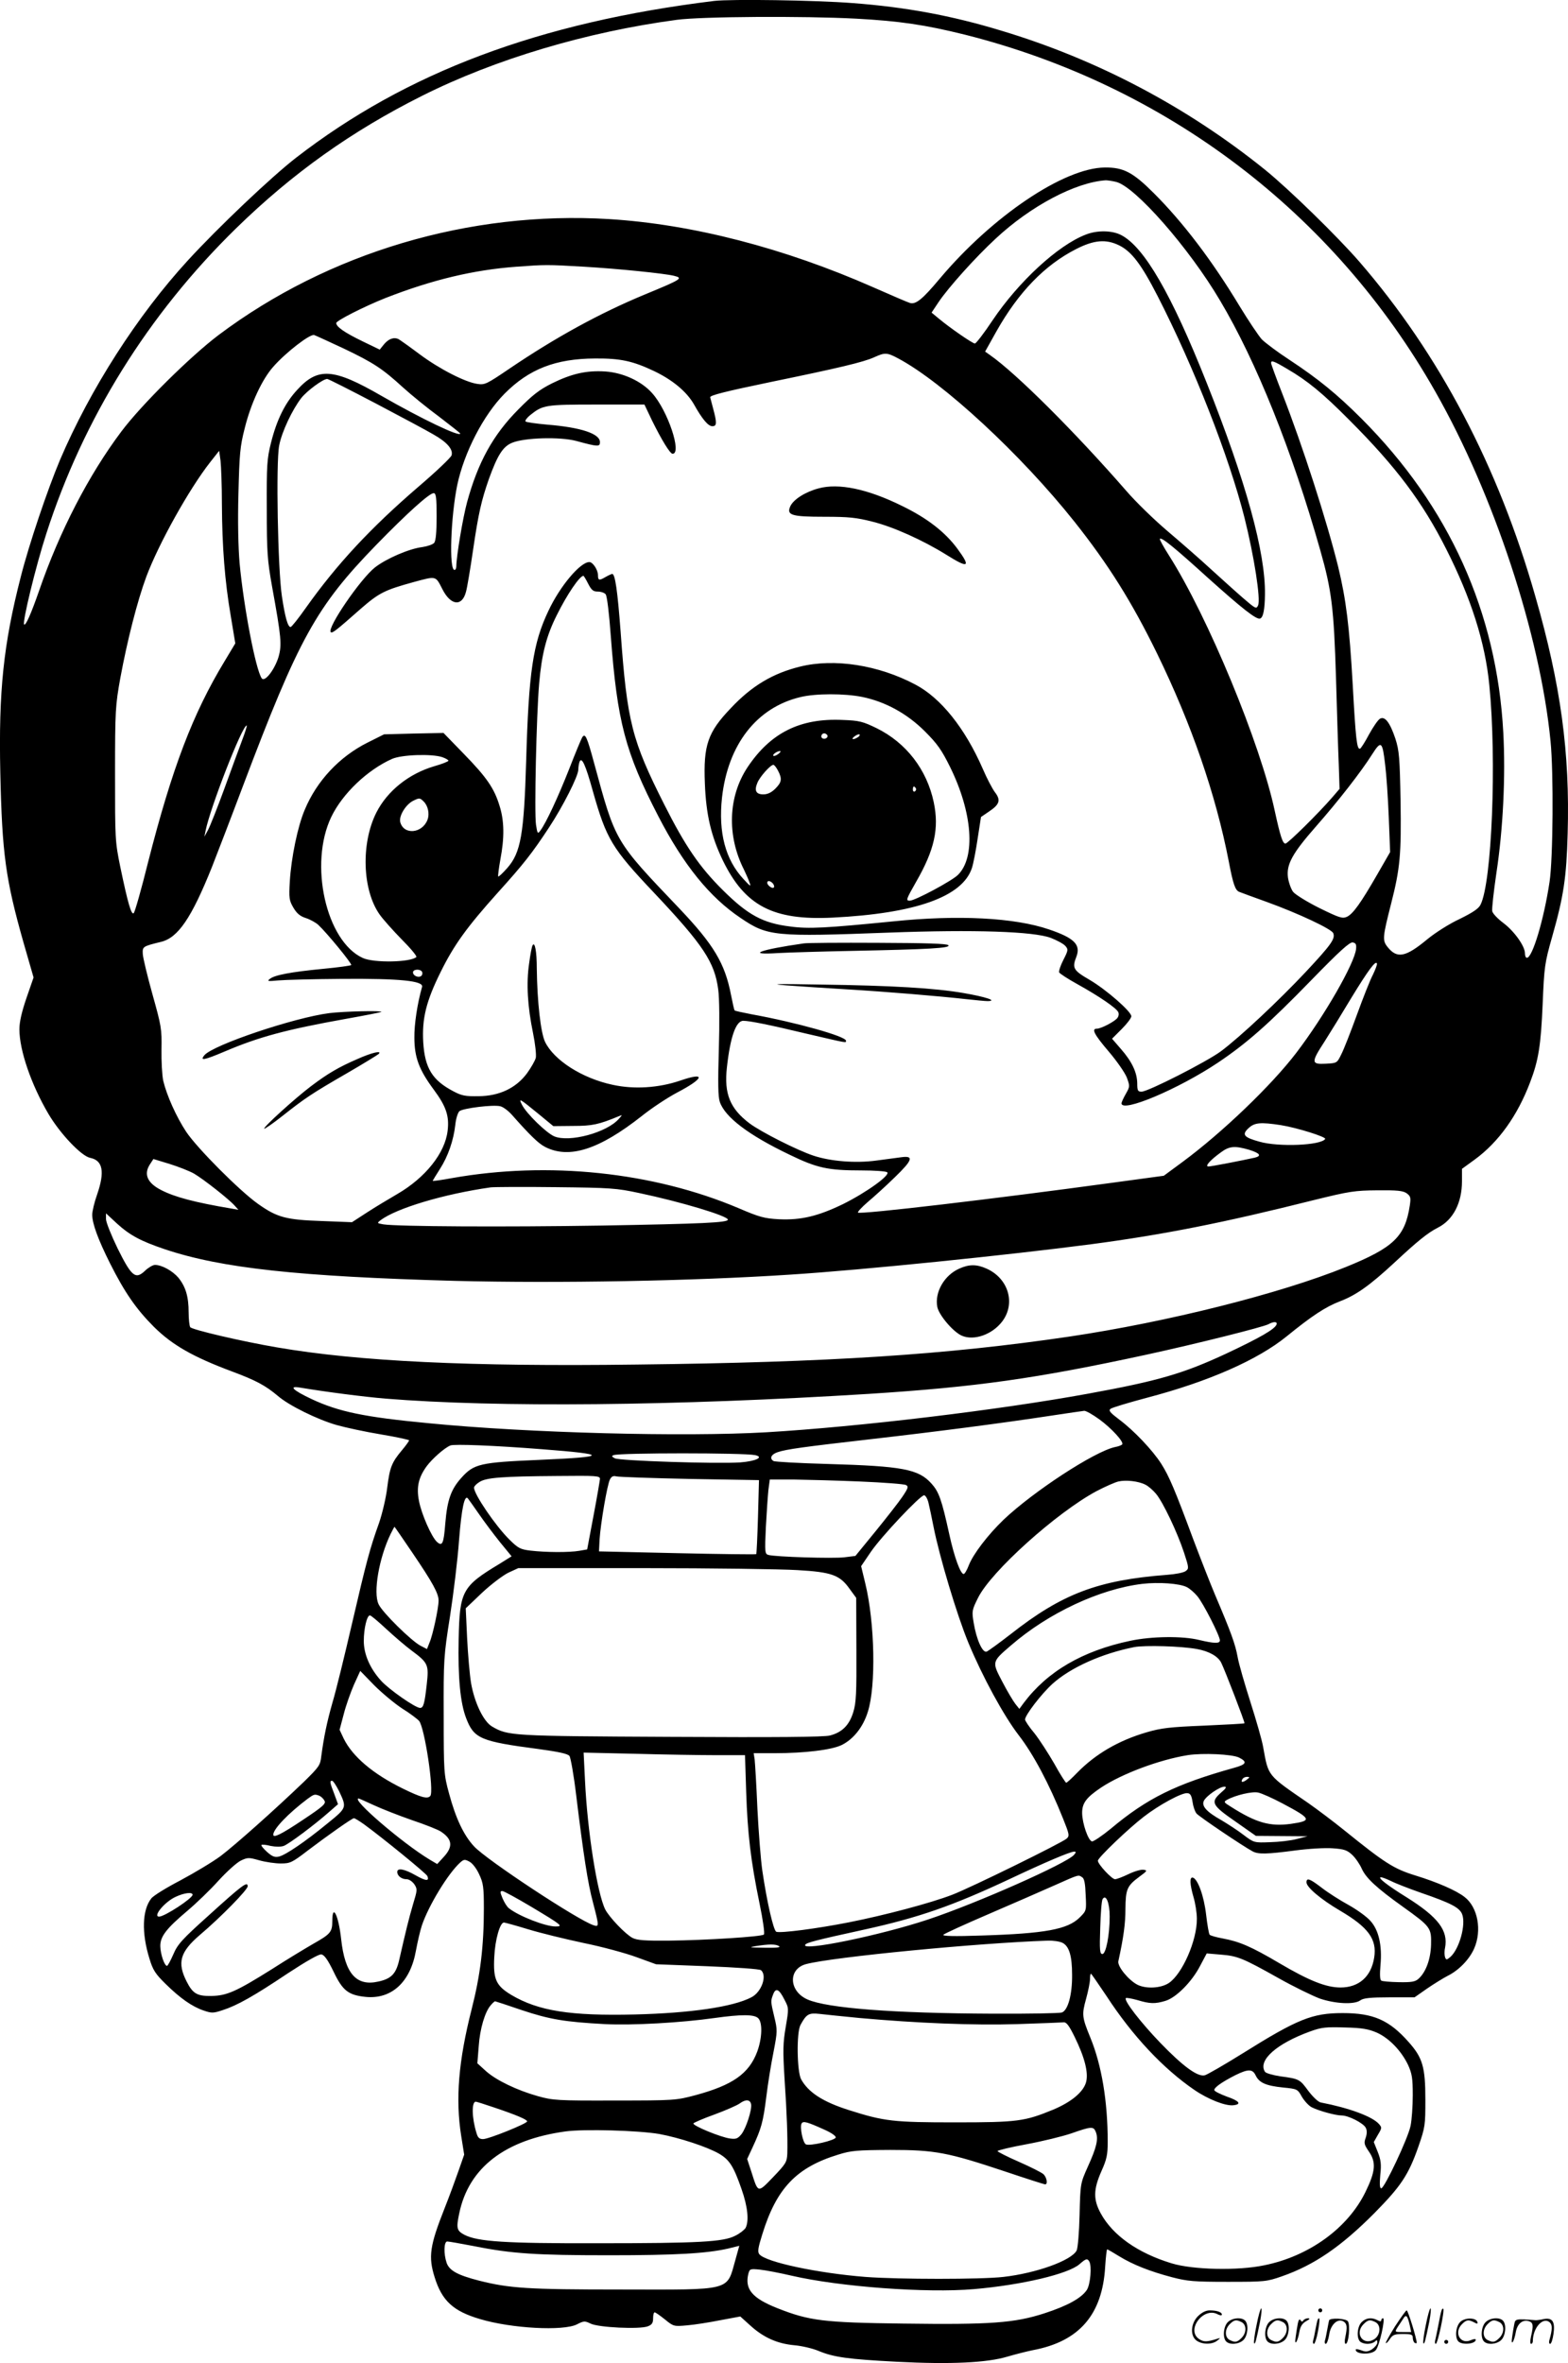 <svg version="1.0" xmlns="http://www.w3.org/2000/svg"
  viewBox="0 0 796.735 1200.212"
 preserveAspectRatio="xMidYMid meet">
<g transform="translate(-0.143,1200.475) scale(0.1,-0.1)"
fill="#000000" stroke="none">
<path d="M3630 12000 c-888 -109 -1563 -362 -2125 -797 -125 -97 -394 -352
-549 -521 -256 -279 -496 -653 -650 -1014 -63 -150 -157 -427 -199 -593 -88
-343 -113 -580 -104 -995 9 -413 27 -542 118 -863 l51 -177 -36 -104 c-24 -70
-36 -122 -36 -159 0 -107 60 -281 147 -429 60 -102 168 -215 212 -224 65 -13
76 -70 36 -186 -14 -39 -25 -86 -25 -103 0 -45 30 -126 90 -246 75 -149 133
-233 224 -324 93 -92 198 -152 396 -226 121 -45 170 -71 234 -125 57 -49 200
-119 297 -147 46 -13 148 -35 227 -48 78 -13 142 -27 142 -30 0 -4 -16 -26
-36 -50 -53 -63 -62 -88 -75 -190 -6 -51 -25 -131 -41 -178 -48 -134 -64 -195
-138 -513 -38 -164 -82 -344 -99 -400 -29 -102 -44 -176 -57 -273 -5 -47 -12
-55 -87 -129 -150 -144 -348 -320 -424 -378 -42 -31 -134 -86 -205 -124 -71
-37 -138 -78 -148 -92 -46 -58 -50 -175 -9 -306 17 -57 30 -77 81 -127 74 -73
135 -116 194 -136 41 -14 49 -14 97 2 72 23 158 71 331 187 93 61 158 98 170
96 15 -2 33 -27 63 -89 46 -96 75 -118 164 -127 131 -12 226 76 254 236 8 43
21 100 30 127 34 101 133 264 195 320 18 16 23 17 47 4 15 -8 36 -35 49 -64
21 -44 24 -65 24 -174 0 -193 -18 -339 -62 -511 -67 -263 -83 -457 -53 -645
l15 -94 -29 -83 c-16 -46 -47 -130 -70 -188 -76 -192 -84 -247 -51 -352 37
-119 94 -172 230 -212 160 -48 424 -62 493 -27 35 18 40 18 69 4 39 -20 250
-30 291 -14 21 8 27 17 27 41 0 16 3 30 8 30 4 0 27 -16 52 -36 44 -36 46 -36
113 -30 37 3 113 15 168 26 l102 19 51 -46 c67 -61 137 -92 223 -100 37 -3 93
-16 124 -29 77 -32 149 -42 399 -55 271 -14 457 -5 560 26 41 12 100 27 130
33 235 44 353 180 367 424 3 49 8 88 10 88 3 0 30 -16 61 -35 70 -43 156 -77
270 -107 77 -20 110 -23 282 -23 187 0 198 1 275 28 164 57 301 151 470 321
135 137 173 193 224 339 34 98 35 108 35 237 0 167 -14 213 -85 293 -99 112
-180 147 -335 147 -155 0 -229 -30 -509 -205 -93 -58 -180 -108 -192 -111 -36
-9 -110 45 -225 164 -101 105 -187 216 -176 228 3 3 30 -2 59 -10 63 -19 89
-20 142 -4 54 16 134 96 176 177 l34 64 71 -6 c86 -7 111 -17 293 -119 78 -44
173 -90 210 -104 79 -27 177 -32 207 -9 15 11 51 15 147 15 l128 0 63 44 c35
24 82 53 105 65 57 28 111 84 135 139 40 91 19 209 -48 261 -41 33 -140 76
-251 110 -110 34 -155 63 -363 231 -52 42 -133 103 -180 136 -211 145 -203
135 -230 284 -6 36 -36 139 -65 230 -29 91 -59 194 -65 229 -12 66 -34 126
-114 314 -25 59 -75 187 -112 285 -92 248 -122 319 -162 382 -44 69 -140 170
-214 225 -45 34 -55 45 -44 54 7 6 90 31 184 56 313 82 563 192 711 312 128
104 197 150 273 179 81 31 151 81 274 195 118 110 170 152 221 178 78 39 123
126 123 236 l0 63 66 48 c120 88 216 222 280 391 43 112 55 188 64 398 8 190
10 207 48 341 59 207 73 303 79 524 12 412 -35 756 -164 1205 -188 660 -488
1231 -894 1700 -111 128 -357 368 -479 467 -397 320 -854 561 -1341 707 -253
77 -488 120 -754 140 -193 15 -619 21 -705 11z m721 -90 c221 -12 350 -31 552
-81 1022 -257 1876 -904 2392 -1814 297 -522 532 -1235 585 -1774 16 -160 13
-597 -5 -716 -29 -192 -87 -385 -115 -385 -6 0 -10 10 -10 23 0 36 -54 112
-110 154 -28 21 -53 47 -56 59 -3 11 7 99 21 195 34 223 47 492 35 713 -33
612 -275 1148 -720 1594 -125 125 -221 203 -365 298 -60 39 -124 87 -142 105
-17 19 -68 95 -113 169 -140 232 -287 425 -435 573 -107 107 -155 132 -250
131 -208 -2 -572 -248 -838 -564 -88 -105 -122 -133 -152 -124 -11 3 -94 39
-185 79 -453 200 -921 321 -1344 347 -709 43 -1426 -170 -1984 -589 -143 -108
-392 -354 -494 -490 -166 -221 -314 -507 -418 -809 -40 -115 -68 -179 -76
-171 -10 10 59 296 113 462 188 584 517 1113 964 1550 287 280 586 493 945
673 373 187 838 325 1294 386 125 17 647 20 911 6z m1321 -829 c96 -22 371
-335 529 -603 184 -309 366 -763 509 -1268 58 -204 69 -292 80 -650 5 -173 11
-371 14 -439 l4 -123 -36 -42 c-70 -81 -227 -236 -239 -236 -14 0 -26 37 -54
165 -73 343 -340 988 -538 1299 -28 44 -49 82 -46 84 9 9 73 -43 245 -199 174
-156 245 -212 264 -206 16 5 24 45 25 122 3 213 -96 573 -296 1075 -179 451
-318 691 -435 751 -46 24 -123 25 -180 2 -141 -54 -341 -239 -473 -435 -43
-65 -84 -118 -90 -118 -12 0 -129 81 -185 128 l-35 29 36 54 c49 73 188 228
290 322 178 166 406 286 559 296 8 0 32 -3 52 -8z m15 -322 c64 -31 114 -97
197 -259 185 -361 363 -816 441 -1125 49 -196 83 -414 69 -445 -9 -20 -13 -17
-76 37 -37 32 -111 99 -165 148 -54 50 -153 136 -220 193 -66 56 -161 148
-209 204 -259 297 -558 596 -693 690 l-24 17 57 102 c112 199 246 338 406 419
90 46 151 51 217 19z m-2717 -109 c171 -10 407 -34 456 -46 48 -12 41 -17
-148 -95 -229 -95 -452 -217 -687 -376 -118 -80 -126 -84 -165 -78 -62 9 -194
77 -293 151 -48 36 -96 70 -106 76 -24 12 -52 2 -76 -28 l-20 -25 -85 41 c-95
46 -136 75 -136 94 0 12 142 84 250 127 238 93 448 143 665 159 149 11 156 11
345 0z m-1223 -415 c153 -73 198 -103 302 -198 42 -38 124 -105 184 -149 59
-45 107 -83 107 -85 0 -20 -198 75 -400 191 -244 141 -323 147 -429 30 -62
-67 -104 -153 -133 -270 -20 -80 -22 -113 -21 -334 0 -221 3 -260 27 -395 47
-258 50 -295 33 -356 -20 -66 -71 -132 -86 -109 -31 46 -91 361 -112 583 -7
81 -10 213 -6 355 5 200 8 239 32 332 31 125 88 248 145 312 63 72 187 168
208 161 9 -3 76 -34 149 -68z m2819 -51 c227 -121 623 -487 895 -829 173 -218
292 -408 420 -670 175 -359 298 -715 364 -1055 22 -116 33 -147 53 -155 9 -4
73 -27 142 -52 160 -58 328 -137 336 -158 11 -28 -10 -58 -139 -196 -134 -143
-334 -331 -432 -404 -70 -52 -370 -205 -403 -205 -19 0 -22 5 -22 43 -1 54
-26 109 -83 174 l-45 52 49 49 c27 27 49 56 49 65 0 24 -127 135 -212 185 -83
48 -90 60 -67 118 23 61 -12 95 -139 138 -175 60 -463 75 -792 41 -343 -34
-429 -39 -524 -26 -139 17 -215 59 -342 185 -119 118 -191 224 -297 434 -165
327 -189 419 -222 878 -16 211 -28 294 -43 294 -4 -1 -18 -7 -32 -15 -34 -20
-40 -19 -40 8 0 27 -26 67 -44 67 -46 0 -149 -122 -208 -248 -79 -166 -100
-312 -113 -762 -11 -372 -27 -466 -96 -544 -23 -26 -43 -45 -46 -43 -2 3 3 42
11 87 21 110 20 195 -4 271 -27 90 -66 146 -183 266 l-102 105 -151 -3 -151
-4 -84 -42 c-142 -71 -258 -194 -319 -341 -36 -84 -69 -245 -76 -365 -5 -84
-3 -96 18 -132 17 -29 34 -44 63 -53 22 -7 51 -23 64 -35 42 -39 173 -198 167
-204 -3 -3 -67 -12 -142 -19 -166 -16 -248 -32 -271 -51 -16 -12 -11 -13 42
-8 33 3 179 7 325 8 294 2 415 -10 406 -41 -24 -84 -40 -191 -39 -257 0 -101
24 -164 98 -264 63 -85 80 -134 71 -209 -13 -114 -113 -239 -256 -322 -41 -24
-110 -65 -153 -93 l-77 -50 -153 6 c-181 6 -227 18 -323 86 -93 65 -312 285
-367 368 -50 76 -98 183 -116 258 -6 28 -10 100 -9 160 2 104 -1 119 -46 280
-26 93 -48 185 -49 204 -2 38 -1 39 93 62 86 21 154 120 258 379 27 69 98 253
157 410 285 754 372 912 679 1228 157 161 269 262 291 262 12 0 15 -21 15
-118 0 -80 -4 -123 -12 -134 -7 -9 -35 -18 -61 -22 -66 -8 -182 -58 -240 -103
-73 -57 -245 -308 -225 -329 8 -7 26 7 154 120 92 80 121 94 266 134 118 32
112 33 147 -35 42 -84 100 -91 120 -15 6 20 22 116 36 212 28 191 43 254 81
363 44 121 71 164 118 183 63 26 244 31 326 9 110 -30 120 -30 120 -6 0 43
-96 75 -268 89 -56 5 -106 12 -110 16 -4 4 7 19 23 32 65 52 76 54 337 54
l244 0 39 -82 c48 -97 91 -168 104 -168 49 0 -25 221 -104 308 -54 61 -148
104 -238 110 -96 6 -170 -11 -270 -60 -66 -33 -100 -60 -172 -133 -129 -130
-205 -269 -260 -470 -22 -81 -54 -273 -55 -327 0 -10 -4 -18 -9 -18 -29 0 -19
271 14 432 35 165 133 355 240 463 124 125 259 178 460 179 130 1 192 -13 300
-64 94 -45 165 -104 202 -168 43 -77 73 -112 94 -112 23 0 24 16 4 90 -8 30
-15 56 -15 57 0 10 74 29 310 78 340 70 468 100 523 125 55 25 65 25 123 -6z
m1976 -53 c103 -60 180 -123 316 -260 238 -238 372 -417 492 -655 126 -249
198 -474 219 -691 38 -382 13 -1004 -45 -1116 -10 -20 -41 -40 -106 -72 -52
-24 -124 -70 -163 -102 -112 -93 -155 -101 -204 -39 -26 33 -24 50 19 219 46
180 52 250 48 522 -4 220 -7 255 -26 315 -28 84 -54 117 -79 102 -10 -6 -34
-41 -55 -79 -20 -38 -41 -71 -46 -73 -16 -5 -22 50 -37 323 -17 302 -34 435
-74 601 -58 234 -180 613 -285 882 -31 79 -56 148 -56 153 0 15 13 11 82 -30z
m-4632 -175 c129 -68 262 -139 294 -158 69 -39 101 -76 92 -106 -4 -12 -80
-84 -169 -160 -243 -209 -414 -393 -571 -614 -38 -54 -73 -98 -78 -98 -14 0
-28 49 -44 155 -21 137 -31 681 -14 767 13 69 67 183 113 242 30 37 110 96
131 96 6 0 116 -56 246 -124z m-781 -511 c1 -218 15 -395 45 -569 l23 -139
-54 -90 c-162 -267 -267 -543 -389 -1021 -34 -137 -67 -253 -73 -259 -12 -12
-30 51 -68 233 -27 132 -27 142 -27 475 0 325 2 347 27 487 35 189 86 390 132
514 63 168 218 446 325 582 l45 57 7 -50 c3 -27 7 -126 7 -220z m1861 -405
c17 -33 26 -40 49 -40 16 0 34 -6 40 -14 7 -8 18 -100 26 -212 33 -435 73
-589 241 -914 128 -248 262 -413 419 -518 137 -93 171 -96 755 -74 432 16 734
6 821 -27 31 -12 64 -30 73 -40 16 -18 16 -22 -9 -71 -15 -29 -24 -57 -22 -64
3 -6 44 -33 93 -60 110 -61 201 -123 208 -143 4 -9 1 -22 -6 -30 -15 -18 -82
-53 -103 -53 -29 0 -14 -29 60 -116 41 -48 82 -107 92 -132 16 -44 16 -46 -5
-83 -12 -21 -22 -43 -22 -48 0 -50 289 72 491 207 147 99 256 195 474 419 143
147 195 194 210 191 16 -3 19 -10 17 -33 -8 -74 -160 -339 -304 -528 -126
-165 -375 -404 -578 -554 l-95 -70 -265 -36 c-593 -81 -1279 -162 -1289 -151
-3 3 19 27 49 53 30 25 93 82 139 127 90 87 97 110 32 101 -20 -3 -78 -10
-128 -17 -104 -14 -231 -4 -318 25 -82 27 -266 120 -325 164 -99 75 -130 150
-115 284 17 155 46 237 83 237 32 0 132 -20 324 -66 211 -49 198 -47 198 -35
0 22 -253 93 -479 134 -46 9 -85 17 -87 20 -2 2 -10 37 -18 78 -31 161 -88
256 -264 441 -329 345 -322 334 -432 738 -36 133 -45 153 -60 130 -5 -8 -35
-80 -66 -160 -56 -142 -118 -276 -147 -314 -13 -18 -15 -16 -22 30 -9 60 2
554 16 717 13 150 37 243 90 348 52 105 116 199 135 199 2 0 13 -18 24 -40z
m-1759 -797 c-16 -43 -57 -154 -91 -248 -34 -93 -71 -186 -81 -205 l-19 -35 6
30 c23 116 186 535 209 535 3 0 -8 -35 -24 -77z m5809 -125 c6 -46 14 -164 18
-262 l7 -179 -65 -113 c-84 -146 -124 -202 -155 -216 -23 -10 -38 -5 -140 45
-62 31 -122 68 -133 82 -10 13 -22 46 -26 72 -9 67 21 122 143 261 111 126
229 277 285 366 46 72 52 66 66 -56z m-4791 41 c17 -6 31 -14 31 -18 0 -4 -33
-17 -72 -28 -129 -38 -238 -125 -294 -235 -79 -156 -72 -394 17 -519 17 -24
68 -81 112 -126 45 -45 78 -85 74 -89 -27 -27 -216 -31 -272 -5 -187 85 -275
478 -160 717 57 118 183 238 308 294 49 22 203 27 256 9z m765 -173 c69 -244
97 -290 311 -516 251 -266 308 -353 326 -492 6 -42 7 -173 3 -304 -5 -168 -4
-240 5 -266 26 -77 145 -168 354 -268 140 -68 195 -80 367 -80 63 0 121 -4
129 -9 20 -13 -105 -103 -224 -162 -128 -62 -214 -82 -325 -77 -75 4 -100 11
-205 56 -434 184 -967 240 -1457 153 -54 -10 -98 -16 -98 -14 0 1 16 28 36 59
42 65 70 146 79 226 3 31 13 62 21 69 19 15 171 34 207 25 15 -3 41 -23 59
-43 92 -104 136 -147 170 -164 122 -62 274 -13 490 157 51 41 132 94 179 119
140 73 149 107 16 61 -109 -37 -234 -45 -343 -21 -155 33 -298 125 -343 218
-22 46 -40 203 -42 372 0 88 -10 138 -21 119 -4 -5 -12 -47 -18 -93 -15 -101
-8 -218 20 -354 11 -54 17 -109 14 -125 -4 -15 -24 -50 -45 -79 -56 -75 -140
-115 -246 -116 -66 -1 -85 2 -128 25 -107 56 -145 118 -153 249 -7 120 15 209
88 356 68 138 133 228 290 403 132 146 175 201 260 330 72 109 150 263 150
296 0 12 3 30 6 39 11 28 30 -12 68 -149z m-860 -52 c22 -21 31 -62 20 -92
-26 -71 -122 -80 -139 -12 -7 31 28 88 65 107 32 16 35 16 54 -3z m4823 -881
c-14 -26 -50 -118 -81 -203 -31 -85 -66 -175 -79 -200 -22 -45 -22 -45 -79
-48 -75 -4 -75 7 -6 113 28 44 89 143 135 220 86 141 125 194 131 176 2 -5 -8
-31 -21 -58z m-4831 16 c3 -6 2 -15 -3 -20 -13 -13 -43 -1 -43 17 0 16 36 19
46 3z m593 -723 l74 -61 101 1 c97 0 129 7 231 49 20 8 20 8 1 -13 -61 -70
-251 -121 -328 -89 -40 17 -141 115 -164 160 -19 37 -13 33 85 -47z m3771 -56
c82 -13 231 -60 225 -70 -20 -33 -237 -42 -334 -14 -80 22 -91 36 -55 69 30
28 60 31 164 15z m-162 -125 c55 -17 66 -31 30 -40 -62 -14 -222 -45 -236 -45
-20 0 7 31 62 71 44 33 71 35 144 14z m-5361 -121 c48 -28 178 -130 207 -163
l19 -21 -34 6 c-190 32 -290 59 -358 94 -71 36 -91 81 -57 132 l17 26 82 -25
c45 -14 101 -36 124 -49z m2263 -99 c209 -44 450 -116 450 -135 0 -15 -129
-21 -640 -30 -502 -8 -1036 -5 -1110 6 -33 6 -34 6 -15 21 81 61 321 133 560
167 17 2 165 3 330 1 279 -3 309 -5 425 -30z m3899 -1 c20 -15 22 -22 16 -62
-24 -158 -82 -214 -326 -313 -333 -135 -906 -279 -1404 -353 -624 -92 -1217
-131 -2200 -142 -848 -11 -1411 16 -1825 87 -177 30 -434 90 -442 103 -4 6 -8
40 -8 75 0 80 -15 130 -52 176 -30 35 -84 65 -119 65 -11 0 -33 -13 -50 -29
-49 -47 -69 -30 -140 113 -32 66 -59 133 -59 149 l0 29 56 -52 c66 -60 121
-89 242 -130 289 -97 682 -139 1477 -161 522 -13 1206 -1 1705 32 361 23 1105
99 1525 154 370 49 673 109 1135 225 179 44 205 48 320 49 101 1 130 -2 149
-15z m-661 -666 c-8 -24 -83 -67 -255 -148 -219 -102 -346 -139 -703 -204
-454 -83 -1161 -168 -1635 -196 -417 -24 -1205 -4 -1715 46 -327 31 -457 58
-596 123 -95 45 -118 68 -58 58 131 -22 326 -47 434 -56 567 -46 1473 -37
2455 24 548 35 852 78 1411 199 258 56 596 141 621 155 25 14 46 14 41 -1z
m-901 -482 c62 -45 125 -114 117 -127 -2 -4 -19 -11 -37 -14 -105 -23 -414
-225 -566 -369 -80 -77 -155 -175 -177 -232 -9 -24 -21 -44 -26 -44 -16 0 -48
87 -73 202 -39 178 -53 216 -91 258 -66 73 -147 88 -525 99 -146 4 -271 11
-277 15 -22 13 -12 34 21 45 45 15 125 26 482 67 332 38 655 80 905 118 85 13
162 24 171 25 9 0 43 -19 76 -43z m-2832 -152 c341 -26 338 -39 -10 -54 -305
-13 -335 -20 -399 -91 -53 -59 -72 -112 -82 -233 -8 -102 -15 -117 -42 -93
-28 25 -80 144 -92 210 -13 69 -2 117 39 174 28 38 91 94 121 106 19 8 223 0
465 -19z m1083 -30 c48 -10 4 -31 -75 -37 -119 -8 -615 8 -638 21 -16 9 -17
12 -5 16 32 12 661 12 718 0z m-788 -121 c-1 -10 -15 -94 -33 -188 l-32 -170
-40 -7 c-51 -9 -173 -8 -248 1 -51 6 -63 12 -108 57 -69 68 -179 229 -179 263
0 6 12 19 27 28 34 23 116 29 396 31 201 2 217 1 217 -15z m457 0 l351 -6 -5
-186 c-3 -102 -7 -188 -9 -190 -2 -2 -182 0 -401 5 l-398 9 3 60 c5 80 39 281
53 306 8 15 17 19 32 15 12 -3 180 -9 374 -13z m865 -13 c120 -5 225 -13 233
-18 14 -7 11 -16 -18 -59 -18 -27 -80 -106 -136 -175 l-103 -126 -56 -7 c-57
-7 -351 2 -386 12 -18 5 -19 13 -13 142 4 75 10 160 13 189 l7 52 121 0 c67
-1 219 -5 338 -10z m1449 -16 c15 -7 39 -28 54 -46 35 -41 108 -194 143 -300
25 -76 25 -81 8 -93 -10 -8 -52 -16 -94 -19 -352 -27 -534 -96 -796 -302 -58
-45 -112 -84 -121 -88 -21 -8 -52 61 -66 146 -10 59 -9 65 22 127 66 134 399
433 602 542 44 23 94 45 111 49 38 9 102 2 137 -16z m-1102 -91 c5 -21 17 -76
26 -123 30 -152 119 -449 177 -589 72 -173 179 -370 256 -470 75 -97 155 -248
225 -423 32 -80 34 -88 18 -102 -25 -22 -487 -249 -581 -285 -112 -43 -343
-104 -525 -140 -162 -32 -347 -56 -369 -48 -14 6 -47 147 -71 310 -8 55 -19
196 -25 315 -5 120 -12 232 -14 250 l-5 32 107 0 c154 0 289 17 339 41 60 29
110 91 134 169 42 130 36 452 -13 653 l-21 87 49 72 c53 78 251 288 271 288 7
0 17 -17 22 -37z m-2284 -58 c26 -38 75 -103 107 -143 l59 -72 -61 -38 c-191
-115 -203 -138 -208 -384 -4 -193 8 -322 38 -400 40 -104 72 -118 369 -157
102 -14 148 -24 156 -35 6 -8 22 -97 34 -198 37 -303 59 -448 86 -548 31 -119
31 -123 3 -114 -77 24 -546 333 -608 401 -52 56 -93 142 -127 269 -26 96 -27
106 -27 394 -1 285 0 302 32 505 18 116 39 289 46 387 13 164 28 232 45 212 4
-5 29 -40 56 -79z m-338 -197 c103 -152 133 -206 133 -243 0 -37 -29 -174 -46
-213 l-13 -33 -33 17 c-46 24 -194 169 -213 211 -28 59 2 234 61 356 10 20 19
37 20 37 1 0 42 -60 91 -132z m1956 -88 c175 -10 216 -25 266 -96 l33 -45 1
-262 c1 -222 -1 -271 -16 -319 -20 -65 -56 -102 -118 -118 -28 -8 -275 -10
-807 -7 -816 4 -829 5 -911 53 -43 26 -88 119 -106 220 -7 43 -16 147 -20 229
l-7 151 83 79 c46 43 107 89 134 102 l50 23 635 0 c349 0 702 -5 783 -10z
m1978 -86 c15 -7 39 -28 54 -46 30 -35 115 -202 115 -225 0 -17 -29 -16 -105
2 -84 21 -242 19 -350 -4 -243 -51 -422 -156 -542 -316 l-22 -30 -20 25 c-11
14 -41 64 -66 112 -54 103 -55 101 44 186 191 165 451 286 666 312 85 10 190
2 226 -16z m-4068 -212 c40 -37 98 -87 129 -110 85 -63 89 -72 78 -171 -11
-100 -17 -121 -34 -121 -24 0 -160 95 -199 139 -56 62 -87 134 -87 201 0 63
16 130 31 130 6 0 42 -31 82 -68z m4121 -103 c61 -11 107 -37 123 -70 18 -36
121 -303 118 -307 -1 -2 -94 -7 -206 -12 -173 -7 -217 -12 -292 -34 -143 -42
-259 -110 -352 -205 -27 -28 -52 -51 -56 -51 -3 0 -31 43 -60 96 -30 52 -75
122 -101 155 -27 32 -48 64 -48 70 0 22 82 129 139 181 92 83 250 154 416 187
54 10 239 5 319 -10z m-4039 -302 c39 -24 77 -53 86 -63 28 -33 77 -357 57
-381 -14 -17 -47 -8 -139 37 -153 75 -256 163 -301 254 l-21 45 21 79 c11 44
35 111 52 150 l32 70 71 -73 c40 -40 104 -93 142 -118z m1596 -237 l146 0 6
-187 c7 -211 23 -349 68 -567 17 -82 27 -152 22 -157 -11 -11 -294 -29 -483
-31 -125 -1 -161 2 -185 14 -37 20 -117 104 -138 144 -41 82 -91 399 -103 655
l-7 142 264 -6 c145 -4 330 -7 410 -7z m2656 -12 c44 -22 38 -35 -24 -52 -297
-83 -442 -154 -628 -310 -44 -36 -87 -65 -95 -64 -19 4 -49 90 -50 144 0 51
21 79 97 130 106 70 296 141 439 164 76 12 226 5 261 -12z m39 -113 c-21 -16
-32 -13 -21 4 3 6 14 11 23 11 15 -1 15 -2 -2 -15z m-4612 -57 c40 -85 41 -84
-59 -165 -112 -92 -212 -160 -246 -168 -21 -5 -34 0 -60 23 -19 17 -32 33 -29
36 3 3 24 1 47 -5 25 -5 52 -5 66 0 27 10 159 109 229 171 l47 41 -19 52 c-23
59 -24 67 -11 67 5 0 21 -24 35 -52z m4481 -9 c-54 -48 -46 -63 74 -146 l104
-73 131 -1 131 -1 -55 -14 c-30 -8 -91 -15 -136 -16 -80 -3 -81 -3 -135 38
-30 23 -80 55 -110 73 -77 43 -104 73 -90 100 14 26 80 71 104 71 13 0 9 -8
-18 -31z m311 -53 c151 -80 154 -89 44 -105 -106 -14 -175 5 -304 87 -36 22
-38 25 -20 35 43 24 128 44 159 37 18 -4 72 -28 121 -54z m-455 7 c3 -23 12
-49 20 -59 13 -16 237 -167 286 -193 29 -15 72 -14 216 5 67 9 153 14 190 11
58 -4 73 -9 99 -33 17 -16 39 -48 49 -71 22 -48 76 -98 209 -193 141 -101 145
-107 143 -192 -2 -74 -26 -140 -64 -174 -17 -15 -35 -18 -99 -17 -44 1 -84 4
-90 8 -7 4 -8 31 -4 79 9 100 -9 178 -51 224 -18 21 -68 57 -111 81 -44 24
-105 63 -136 87 -61 47 -78 53 -78 28 0 -25 74 -87 171 -144 143 -84 188 -145
173 -238 -15 -97 -78 -152 -171 -152 -73 0 -159 34 -310 123 -144 85 -203 110
-288 126 -33 6 -62 14 -67 19 -4 4 -12 50 -18 102 -11 95 -42 180 -67 188 -18
5 -16 -33 3 -99 9 -30 17 -79 17 -110 1 -110 -74 -280 -142 -326 -40 -27 -116
-31 -160 -9 -46 24 -102 93 -97 119 27 124 36 192 36 266 1 100 8 117 70 163
41 30 43 33 22 36 -13 2 -47 -8 -76 -22 -29 -14 -60 -26 -69 -26 -16 0 -87 76
-87 94 0 15 156 164 233 223 77 60 195 124 222 120 15 -1 21 -12 26 -44z
m-4437 31 c9 -4 21 -15 26 -25 9 -15 -6 -29 -110 -98 -109 -73 -150 -93 -150
-75 0 29 76 108 174 182 33 24 36 25 60 16z m277 -48 c41 -19 128 -53 194 -76
66 -22 131 -48 145 -57 60 -39 65 -77 16 -130 l-33 -36 -39 23 c-139 84 -402
310 -360 310 2 0 36 -15 77 -34z m-50 -97 c92 -67 317 -250 322 -263 11 -27
-7 -26 -60 4 -56 32 -93 39 -93 17 0 -20 22 -37 47 -37 13 0 29 -11 40 -26 16
-25 15 -29 -7 -102 -21 -71 -36 -133 -71 -286 -16 -67 -40 -92 -106 -106 -111
-25 -169 41 -188 215 -13 121 -45 186 -45 92 0 -55 -10 -66 -95 -114 -38 -22
-133 -79 -209 -128 -185 -116 -232 -137 -312 -138 -71 -1 -93 12 -124 73 -49
96 -34 150 66 236 110 93 244 231 244 248 0 27 -26 8 -196 -146 -138 -124
-160 -148 -182 -200 -14 -32 -28 -58 -32 -58 -13 0 -33 59 -34 99 -1 49 29 89
137 180 45 38 117 107 159 154 42 46 93 92 114 102 34 16 40 16 93 1 32 -9 81
-16 109 -16 48 0 57 4 139 67 103 78 224 163 233 163 4 0 27 -14 51 -31z
m3608 -155 c-36 -43 -493 -246 -743 -329 -244 -81 -645 -163 -623 -128 7 11
48 22 304 78 272 60 443 119 735 256 178 84 307 139 327 139 11 0 11 -3 0 -16z
m41 -114 c11 -6 16 -32 18 -90 4 -80 4 -80 -30 -114 -61 -61 -176 -82 -498
-92 -143 -5 -202 -3 -195 4 6 6 109 53 230 105 121 52 272 118 335 146 128 57
120 54 140 41z m1569 -19 c21 -11 90 -38 153 -60 151 -52 196 -75 209 -109 20
-52 -14 -175 -59 -216 -20 -17 -22 -17 -28 -2 -3 9 -4 30 0 47 17 88 -34 156
-195 257 -97 60 -150 101 -131 102 7 0 30 -9 51 -19z m-4368 -131 c157 -94
164 -100 123 -100 -51 0 -185 52 -236 92 -10 7 -24 30 -33 51 -13 31 -13 37
-1 37 7 0 73 -36 147 -80z m-1721 61 c0 -18 -142 -111 -170 -111 -34 0 29 76
85 101 43 20 85 25 85 10z m4660 -110 c0 -95 -19 -191 -37 -191 -13 0 -15 19
-11 133 2 72 7 138 12 146 17 27 36 -19 36 -88z m-2956 -65 c62 -19 189 -50
283 -70 94 -19 215 -52 269 -72 l99 -36 260 -10 c148 -6 265 -14 273 -20 33
-27 3 -112 -49 -138 -94 -49 -310 -80 -591 -87 -329 -8 -491 18 -628 99 -78
47 -93 79 -87 193 4 88 29 175 49 175 5 0 60 -15 122 -34z m2716 -69 c34 -17
49 -66 49 -163 1 -100 -21 -180 -52 -191 -12 -4 -170 -7 -352 -6 -505 2 -840
28 -940 72 -96 42 -100 156 -7 180 137 36 870 107 1227 119 28 1 61 -4 75 -11z
m-1440 -17 c10 -7 -14 -9 -75 -8 -74 1 -82 2 -45 8 69 11 103 11 120 0z m1663
-252 c132 -203 289 -370 447 -478 70 -48 159 -83 199 -78 43 5 30 22 -34 44
-32 12 -61 26 -63 32 -4 12 35 40 105 76 67 33 89 33 105 -1 18 -37 52 -52
139 -61 72 -7 74 -8 95 -46 13 -22 35 -46 50 -54 35 -18 121 -42 153 -42 34 0
109 -38 122 -62 7 -14 7 -29 0 -51 -10 -27 -8 -35 16 -70 38 -55 34 -101 -18
-207 -90 -183 -286 -325 -514 -371 -133 -28 -362 -23 -470 10 -172 52 -299
142 -360 253 -39 71 -38 122 3 215 27 60 32 83 32 150 0 206 -31 389 -88 528
-43 105 -44 117 -22 197 11 40 20 85 20 100 0 16 2 28 5 28 2 0 37 -51 78
-112z m-1636 -19 c23 -44 23 -44 7 -139 -14 -82 -15 -118 -6 -265 12 -178 16
-298 14 -378 -2 -44 -7 -52 -72 -120 -79 -82 -76 -82 -110 25 l-22 67 27 58
c45 97 54 129 70 256 8 67 25 171 37 230 20 104 20 111 4 177 -19 80 -19 81
-6 115 13 35 30 28 57 -26z m-1334 -54 c141 -47 218 -60 423 -71 138 -7 387 7
556 31 137 19 202 19 222 -1 23 -22 20 -102 -5 -170 -42 -112 -125 -170 -314
-221 -98 -26 -106 -27 -410 -27 -292 -1 -315 1 -390 22 -107 30 -213 81 -265
128 l-43 39 7 87 c6 89 32 176 62 209 9 11 19 19 21 19 2 0 63 -20 136 -45z
m1717 -40 c289 -26 579 -38 800 -31 118 4 224 8 235 9 15 2 28 -15 57 -74 51
-104 71 -182 58 -230 -14 -50 -74 -100 -166 -139 -146 -60 -181 -65 -499 -65
-313 0 -360 5 -539 62 -133 42 -207 90 -244 157 -21 40 -24 238 -3 276 30 55
42 62 96 56 27 -3 120 -13 205 -21z m2627 -74 c63 -28 125 -93 159 -164 20
-44 24 -67 24 -154 0 -56 -5 -126 -11 -155 -12 -62 -133 -318 -149 -318 -8 0
-9 21 -5 68 6 54 3 77 -13 117 l-20 50 21 37 c21 35 21 37 4 56 -34 37 -149
80 -294 108 -13 2 -40 28 -63 58 -44 60 -46 62 -144 75 -38 6 -73 16 -77 23
-37 58 59 143 230 205 58 21 80 23 176 20 88 -2 120 -8 162 -26z m-3179 -364
c5 -27 -25 -121 -49 -152 -19 -23 -28 -26 -58 -22 -47 6 -193 66 -186 77 3 4
51 25 107 45 57 21 114 46 128 56 30 22 53 21 58 -4z m-1307 -16 c116 -39 169
-62 169 -71 0 -11 -195 -90 -224 -90 -19 0 -27 7 -34 33 -23 74 -25 157 -3
157 4 0 45 -13 92 -29z m1677 -112 c39 -17 62 -34 60 -41 -5 -15 -129 -44
-151 -35 -16 6 -33 90 -22 107 8 13 29 7 113 -31z m1382 -14 c13 -35 4 -76
-41 -175 -38 -85 -38 -85 -42 -246 -2 -88 -9 -169 -15 -180 -27 -51 -205 -115
-372 -134 -112 -13 -531 -13 -701 0 -242 19 -506 75 -539 115 -10 12 -7 32 15
102 72 233 173 339 385 404 67 21 95 23 265 24 228 0 291 -12 585 -110 107
-36 198 -65 202 -65 15 0 8 37 -9 52 -10 9 -66 37 -125 63 -60 26 -108 51
-108 54 0 4 66 20 148 35 81 15 183 40 227 55 103 36 113 37 125 6z m-2219 -9
c103 -19 243 -65 304 -100 53 -31 74 -64 114 -179 32 -90 39 -163 21 -198 -6
-10 -30 -29 -53 -40 -60 -31 -181 -38 -702 -38 -466 -1 -606 8 -674 43 -39 21
-42 33 -26 109 48 232 233 374 540 416 95 13 370 5 476 -13z m-939 -570 c190
-38 314 -46 684 -46 339 0 495 9 605 34 l57 14 -20 -72 c-45 -159 -11 -151
-583 -150 -470 0 -564 6 -719 45 -109 28 -151 51 -165 90 -16 47 -14 109 3
109 8 0 70 -11 138 -24z m3124 -77 c14 -23 6 -117 -12 -145 -28 -42 -99 -81
-216 -119 -152 -49 -272 -58 -717 -52 -405 5 -477 14 -639 78 -129 51 -167 97
-148 175 7 25 9 26 59 21 29 -3 102 -17 162 -31 243 -56 682 -89 926 -68 242
21 480 77 536 127 32 28 39 30 49 14z M4160 9524 c-67 -18 -127 -56 -143 -91
-20 -45 6 -53 174 -53 123 0 162 -4 244 -25 105 -26 256 -94 375 -168 113 -71
126 -64 56 31 -62 84 -153 155 -281 217 -176 87 -323 117 -425 89z M4067 8619
c-138 -34 -245 -97 -352 -211 -117 -122 -140 -188 -132 -382 6 -160 32 -268
91 -391 113 -232 256 -306 558 -291 422 21 660 106 708 252 7 21 20 88 29 149
l17 110 41 28 c54 36 61 58 29 99 -13 18 -41 71 -61 118 -90 206 -213 360
-343 428 -187 99 -411 134 -585 91z m315 -154 c118 -24 229 -85 319 -175 63
-63 85 -94 128 -181 114 -231 131 -458 40 -548 -30 -30 -218 -131 -245 -131
-21 0 -18 7 32 95 94 163 118 272 90 405 -35 166 -140 302 -290 376 -70 34
-88 39 -173 42 -216 10 -366 -65 -483 -240 -99 -149 -106 -348 -18 -521 10
-21 23 -50 28 -65 9 -23 4 -20 -31 18 -92 99 -128 237 -109 413 30 270 176
458 398 511 77 19 224 19 314 1z m-177 -194 c7 -12 -12 -24 -25 -16 -11 7 -4
25 10 25 5 0 11 -4 15 -9z m155 -11 c-24 -15 -37 -11 -16 5 11 8 22 12 25 9 3
-3 -1 -9 -9 -14z m-404 -85 c-11 -8 -22 -12 -25 -9 -6 6 19 24 34 24 6 -1 1
-7 -9 -15z m-1 -85 c21 -41 19 -58 -14 -91 -20 -20 -40 -29 -61 -29 -37 0 -47
19 -30 59 12 30 66 91 81 91 5 0 15 -13 24 -30z m700 -89 c3 -5 1 -12 -5 -16
-5 -3 -10 1 -10 9 0 18 6 21 15 7z m-726 -484 c6 -8 8 -17 4 -20 -7 -8 -33 11
-33 24 0 13 16 11 29 -4z M1675 6859 c-180 -23 -592 -162 -635 -214 -25 -30
-1 -25 103 19 174 74 310 111 617 166 96 17 176 33 179 35 7 8 -190 3 -264 -6z
M1818 6626 c-97 -42 -151 -74 -236 -138 -82 -62 -244 -209 -238 -216 3 -2 45
27 93 65 114 90 148 113 328 217 83 48 154 92 160 97 20 20 -33 8 -107 -25z
M4085 7213 c-225 -32 -297 -60 -130 -49 55 3 224 8 375 11 391 8 505 14 490
29 -8 8 -112 11 -358 12 -191 1 -360 0 -377 -3z M3995 7000 c66 -5 203 -14
305 -20 203 -12 477 -35 610 -50 47 -5 96 -10 110 -10 53 1 -12 22 -123 41
-144 25 -362 38 -727 43 -222 4 -265 3 -175 -4z M4875 5561 c-76 -34 -125
-120 -111 -194 8 -42 82 -129 126 -147 62 -26 154 7 204 73 69 91 32 218 -79
268 -51 23 -89 23 -140 0z M6386 194 c-10 -47 -15 -88 -12 -91 5 -6 9 7 30
110 7 37 10 67 6 67 -4 0 -15 -39 -24 -86z M6700 270 c0 -5 5 -10 10 -10 6 0
10 5 10 10 0 6 -4 10 -10 10 -5 0 -10 -4 -10 -10z M7246 194 c-10 -47 -15 -88
-12 -91 5 -6 9 7 30 110 7 37 10 67 6 67 -4 0 -15 -39 -24 -86z M7326 269 c-3
-8 -10 -41 -16 -74 -6 -33 -14 -68 -16 -77 -3 -10 -1 -18 3 -18 10 0 46 171
38 178 -2 3 -7 -1 -9 -9z M6089 241 c-38 -38 -41 -101 -7 -125 29 -20 79 -20
104 0 18 14 18 15 1 10 -53 -17 -69 -17 -92 -2 -69 45 21 166 94 126 12 -6 21
-7 21 -1 0 12 -25 21 -62 21 -19 0 -39 -10 -59 -29z M7090 189 c-28 -45 -49
-83 -47 -85 2 -3 12 7 21 21 14 21 24 25 66 25 43 0 50 -3 50 -19 0 -11 5 -23
10 -26 6 -3 10 -3 10 1 0 20 -44 164 -51 164 -4 0 -30 -37 -59 -81z m75 4 l7
-33 -42 0 c-42 0 -42 0 -28 23 8 12 21 32 29 44 15 25 22 18 34 -34z M6240
210 c-22 -22 -27 -79 -8 -98 19 -19 66 -14 88 8 22 22 27 79 8 98 -19 19 -66
14 -88 -8z m71 0 c25 -14 25 -54 -1 -80 -23 -23 -33 -24 -61 -10 -25 14 -25
54 1 80 23 23 33 24 61 10z M6450 210 c-22 -22 -27 -79 -8 -98 19 -19 66 -14
88 8 22 22 27 79 8 98 -19 19 -66 14 -88 -8z m71 0 c25 -14 25 -54 -1 -80 -23
-23 -33 -24 -61 -10 -25 14 -25 54 1 80 23 23 33 24 61 10z M6596 204 c-3 -16
-8 -47 -11 -69 -8 -51 10 -26 19 27 5 27 15 42 34 53 18 10 22 14 10 15 -9 0
-20 -5 -24 -11 -5 -8 -9 -8 -14 1 -5 8 -10 3 -14 -16z M6697 223 c-2 -4 -7
-26 -11 -48 -4 -22 -9 -48 -12 -57 -3 -10 -1 -18 4 -18 4 0 14 28 20 62 11 58
10 81 -1 61z M6755 220 c-1 -3 -5 -23 -9 -45 -4 -22 -9 -48 -12 -57 -3 -10 -1
-18 4 -18 5 0 13 20 17 45 7 53 44 87 74 68 17 -11 19 -28 8 -80 -4 -18 -3
-33 2 -33 16 0 24 99 11 115 -12 14 -87 18 -95 5z M6920 210 c-22 -22 -27 -79
-8 -98 7 -7 24 -12 38 -12 14 0 31 5 38 12 9 9 12 8 12 -5 0 -9 -12 -24 -26
-34 -21 -13 -32 -15 -55 -6 -16 6 -29 8 -29 3 0 -24 81 -27 102 -2 18 19 50
162 37 162 -5 0 -9 -5 -9 -10 0 -7 -6 -7 -19 0 -30 16 -59 12 -81 -10z m71 0
c29 -16 25 -65 -6 -86 -56 -37 -103 28 -55 76 23 23 33 24 61 10z M7421 211
c-23 -23 -28 -80 -9 -99 19 -19 88 -13 88 9 0 5 -11 4 -24 -2 -54 -25 -89 38
-46 81 23 23 33 24 62 9 16 -9 19 -8 16 3 -8 22 -64 22 -87 -1z M7550 210
c-22 -22 -27 -79 -8 -98 19 -19 66 -14 88 8 22 22 27 79 8 98 -19 19 -66 14
-88 -8z m71 0 c25 -14 25 -54 -1 -80 -23 -23 -33 -24 -61 -10 -25 14 -25 54 1
80 23 23 33 24 61 10z M7696 201 c-3 -14 -8 -44 -11 -66 -8 -51 10 -26 19 27
8 41 35 63 66 53 22 -7 24 -21 11 -77 -5 -22 -5 -38 0 -38 5 0 9 6 9 13 0 68
51 125 85 97 15 -13 15 -35 -1 -92 -3 -10 -1 -18 4 -18 6 0 13 23 17 50 9 63
-5 84 -49 76 -17 -4 -35 -6 -41 -6 -101 8 -104 7 -109 -19z M7340 110 c0 -5 5
-10 10 -10 6 0 10 5 10 10 0 6 -4 10 -10 10 -5 0 -10 -4 -10 -10z"/>
</g>
</svg>
